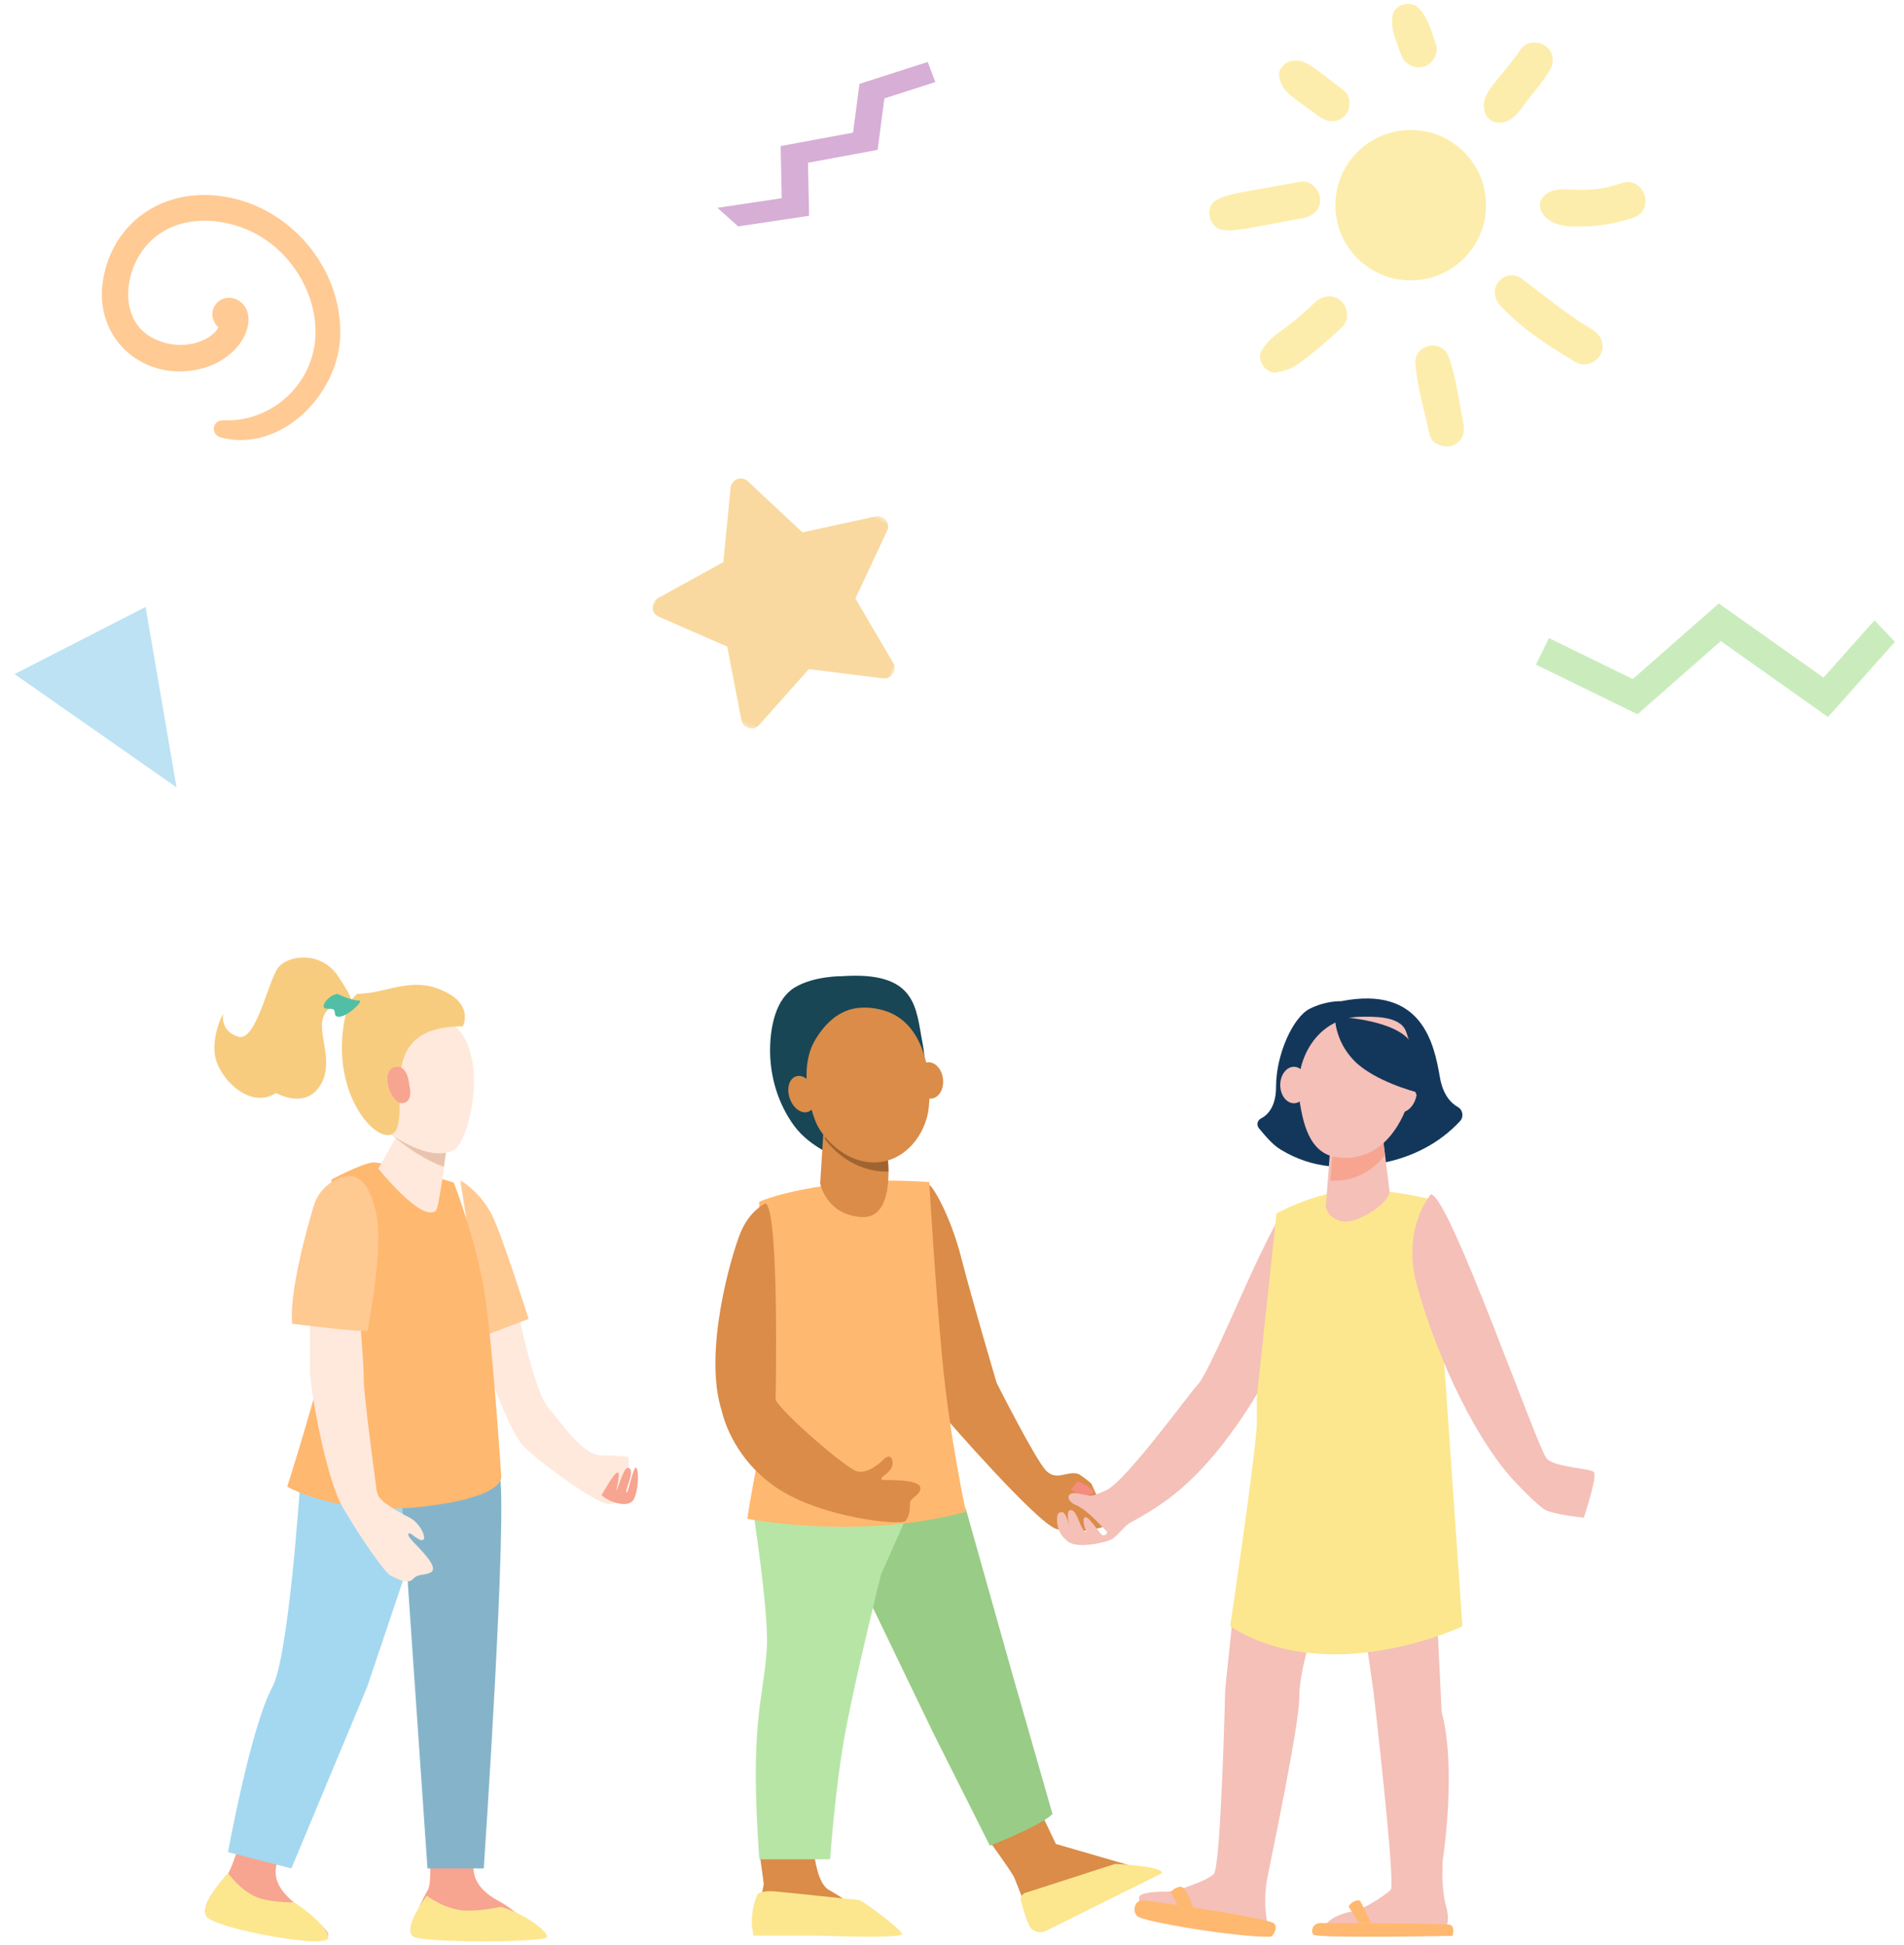 <?xml version="1.0" encoding="UTF-8"?>
<svg width="418px" height="427px" viewBox="0 0 418 427" version="1.1" xmlns="http://www.w3.org/2000/svg" xmlns:xlink="http://www.w3.org/1999/xlink">
    <title>Group 28</title>
    <defs>
        <filter color-interpolation-filters="auto" id="filter-1">
            <feColorMatrix in="SourceGraphic" type="matrix" values="0 0 0 0 1 0 0 0 0 0.722 0 0 0 0 0.435 0 0 0 1 0"></feColorMatrix>
        </filter>
        <polygon id="path-2" points="0 0.403 54.262 0.403 54.262 54.762 0 54.762"></polygon>
    </defs>
    <g id="Page-1" stroke="none" stroke-width="1" fill="none" fill-rule="evenodd">
        <g id="PED21005-NEWID-PageGammes--v2" transform="translate(9, -2094)">
            <g id="Group-28" transform="translate(-9, 2094.849)">
                <g id="Group-22" transform="translate(45.06, 209.368)">
                    <g id="Group-14">
                        <path d="M68.282,76 C68.282,76 72.154,95.646 75.552,99.173 C77.487,101.181 82.759,109.306 86.815,109.306 C90.043,109.306 91.966,109.551 92.508,109.551 C93.766,109.551 92.35,117.551 91.171,118.775 C91.171,118.775 90.778,120 88.418,120 C86.058,120 73.552,111.102 69.776,107.184 C66,103.265 59,81.877 59,81.877 L68.282,76 Z" id="Fill-19" fill="#FFE9DC"></path>
                        <path d="M56,49 C56.929,49.332 60.728,52.13 62.941,56.536 C65.154,60.942 71,79.356 71,79.356 L61.379,83 L56,49 Z" id="Fill-25" fill="#FFC992"></path>
                        <path d="M7.226,195.326 C7.226,195.326 5.679,200.722 4.452,201.928 C3.225,203.132 -0.844,207.808 0.157,210.127 C1.157,212.445 25.948,215.765 26.888,214.842 C27.829,213.918 22.606,210.009 19.645,207.612 C16.684,205.215 14.563,202.268 15.804,198.692 C17.044,195.117 17.044,195.47 17.044,195.117 C17.044,194.763 7.226,195.326 7.226,195.326" id="Fill-27" fill="#F7A491"></path>
                        <path d="M26.793,215.576 C27.896,214.665 24.471,210.594 19.506,207.456 C17.428,207.453 14.657,207.298 12.31,206.652 C8.635,205.642 5.818,202.137 4.982,201 C4.906,201.117 -1.004,207.382 0.149,210.378 C1.133,212.933 24.589,217.395 26.793,215.576" id="Fill-29" fill="#FCE78F"></path>
                        <path d="M49.293,197.502 C49.293,197.502 49.738,203.298 48.833,204.803 C47.928,206.308 44.761,212.271 46.526,214.133 C48.118,215.812 70.223,214.733 70.917,213.58 C71.611,212.427 67.828,208.984 64.496,207.201 C61.164,205.419 58.512,202.886 58.918,198.959 C59.323,195.032 59.399,195.392 59.323,195.032 C59.246,194.671 49.293,197.502 49.293,197.502" id="Fill-31" fill="#F7A491"></path>
                        <path d="M74.825,215.206 C76.05,214.501 70.635,210.06 64.884,208.438 C62.749,208.868 59.872,209.314 57.327,209.256 C53.344,209.166 49.72,206.788 48.625,206 C48.571,206.115 43.219,213.144 45.618,214.937 C47.491,216.338 72.964,216.277 74.825,215.206" id="Fill-33" fill="#FCE78F"></path>
                        <path d="M50,117.233 L35.52,160.212 L18.911,200 L5,196.42 C5,196.42 10.02,168.84 14.736,160.176 C18.305,153.621 20.797,116 20.797,116 L50,117.233 Z" id="Fill-35" fill="#A4D8F0"></path>
                        <path d="M43.558,124.189 L48.787,200 L61.145,200 C61.145,200 66.542,120.573 64.565,113.016 C62.588,105.459 42,107.165 42,107.165 L43.558,124.189 Z" id="Fill-37" fill="#85B4CA"></path>
                        <path d="M54.559,49.419 C54.559,49.419 39.06,44.71 36.674,45.014 C34.061,45.347 27.712,48.758 27.712,48.758 C27.712,48.758 28.102,76.043 26.98,83.757 C25.857,91.472 18,116.187 18,116.187 C18,116.187 29.064,122.691 47.664,120.578 C66.264,118.464 64.981,113.911 64.981,113.911 C64.981,113.911 63.217,86.594 61.453,74.561 C59.69,62.529 54.559,49.419 54.559,49.419" id="Fill-39" fill="#FFB86F"></path>
                        <path d="M3.936,12.271 C3.936,12.271 3.091,16.046 7.176,17.373 C11.261,18.701 13.797,4.842 16.121,2.104 C18.445,-0.635 25.489,-1.381 29.152,4.087 C31.165,7.093 31.795,8.402 31.954,8.971 C32.084,9.437 31.898,9.407 31.898,9.407 L30.794,11.399 C30.794,11.399 27.25,9.324 25.911,13.112 C24.573,16.9 28.518,23.1 25.137,28.245 C21.756,33.39 15.558,29.751 15.558,29.751 C10.416,33.083 4.5,27.996 2.598,23.183 C0.697,18.37 3.936,12.271 3.936,12.271" id="Fill-47" fill="#F7CC7F"></path>
                        <path d="M43.432,32 L42.903,37.659 L38,46.361 C38,46.361 47.666,58.441 50.651,55.554 C51.318,54.91 53,42.124 53,42.124 L43.432,32 Z" id="Fill-49" fill="#FFE9DC"></path>
                        <path d="M42.106,36.919 L41,38.939 C44.252,41.86 48.423,44.488 52.367,46 C52.735,43.546 53,41.59 53,41.59 L42.677,31 L42.106,36.919 Z" id="Fill-51" fill="#E8C4AE"></path>
                        <path d="M52.912,13.048 C52.912,13.048 55.443,15.467 56.373,16.833 C61.906,24.962 57.424,40.991 54.535,42.324 C50.161,44.342 44.468,41.628 38.051,37.042 C31.636,32.456 29.608,25.026 35.483,18.566 C41.357,12.108 52.912,13.048 52.912,13.048" id="Fill-53" fill="#FFE9DC"></path>
                        <path d="M31.578,9.776 L33.343,7.972 C40.264,7.972 45.783,3.519 53.551,7.997 C58.678,10.952 56.571,15.11 56.571,15.11 C37.586,15.11 44.435,31.079 42.108,37.435 C39.782,43.789 25.264,30.046 31.578,9.776" id="Fill-55" fill="#F7CC7F"></path>
                        <path d="M44.775,27.943 C44.775,27.943 44.503,23.18 41.442,24.124 C38.38,25.068 40.766,32.246 43.307,31.994 C45.848,31.742 44.775,27.943 44.775,27.943" id="Fill-57" fill="#F7A491"></path>
                        <path d="M29.006,8 C29.006,8 32.346,9.564 33.693,9.433 C35.04,9.304 31.631,12.602 29.824,12.944 C28.016,13.286 28.653,11.972 28.271,11.522 C27.889,11.072 26.483,11.422 26.158,11.09 C25.419,10.332 27.427,8.144 29.006,8" id="Fill-61" fill="#50BFA5"></path>
                        <path d="M87,118.068 C87,118.068 89.611,113.302 90.464,113.072 C91.318,112.843 90.27,116.326 90.27,116.968 C90.27,117.61 91.823,112.064 92.677,112.064 C93.531,112.064 93.647,112.798 93.298,114.218 C92.948,115.64 92.134,117.473 92.522,117.473 C92.91,117.473 94.016,111.308 94.657,112.064 C95.297,112.82 95.051,117.862 93.841,119.291 C92.632,120.719 89.073,119.826 87,118.068" id="Fill-63" fill="#F7A491"></path>
                        <path d="M23,74 L23,90.978 C23,93.936 26.254,113.96 30.243,120.818 C34.232,127.675 39.639,135.325 40.759,135.763 C41.878,136.201 44.31,137.808 45.57,136.493 C46.829,135.179 47.826,135.781 49.401,135.069 C50.976,134.357 49.191,132.002 46.987,129.702 C44.782,127.401 44.31,126.854 44.677,126.47 C45.045,126.087 46.829,128.223 47.774,127.894 C48.719,127.565 47.197,124.115 44.73,122.91 C42.263,121.705 38.326,119.35 37.959,118.09 C37.591,116.831 37.591,117.159 37.591,116.831 C37.591,116.502 34.81,96.62 34.81,92.731 C34.81,88.843 33.708,76.191 33.708,76.191 L23,74 Z" id="Fill-69" fill="#FFE9DC"></path>
                        <path d="M31.002,48.04 C29.452,48.231 25.246,49.742 23.768,54.668 C22.291,59.593 18.398,73.586 19.079,80.414 C19.079,80.414 35.675,82.54 35.675,81.869 C35.675,81.197 39.305,63.679 37.494,56.011 C35.913,49.322 33.696,47.71 31.002,48.04" id="Fill-71" fill="#FFC992"></path>
                    </g>
                    <path d="M158.992,50 C159.516,49.966 163.486,56.262 165.97,65.92 C168.454,75.579 173.746,93.409 173.746,93.409 C173.746,93.409 182.333,110.445 184.655,112.726 C186.977,115.008 189.229,112.649 191.568,113.363 C192.29,113.584 194.518,115.486 194.518,115.486 C194.518,115.486 198.534,124.03 197.94,124.614 C197.346,125.198 191.135,126.842 186.815,125.463 C182.495,124.083 162.406,100.945 162.406,100.945 C162.406,100.945 146.03,50.857 158.992,50" id="Fill-113" fill="#DA8C48"></path>
                    <path d="M238.257,58.037 L236.308,56 C236.308,56 232.734,62.465 228.618,71.631 C224.502,80.797 219.574,92.091 217.895,93.782 C216.216,95.473 202.082,115.056 197.804,116.966 C193.526,118.875 194.85,118.039 191.414,117.624 C188.834,117.312 189.116,119.193 190.795,120.066 C191.248,120.301 191.762,120.458 192.791,121.194 C194.835,122.655 196.585,124.731 197.866,125.94 C198.362,126.407 197.327,127.263 196.745,126.677 C196.144,126.072 194.108,122.902 193.255,122.902 C192.402,122.902 192.971,125.071 193.336,125.766 C193.702,126.462 192.89,126.257 192.159,124.539 C191.427,122.821 190.899,121.102 189.843,121.347 C188.992,121.545 189.513,123.921 189.747,124.837 C189.502,123.966 188.827,121.797 188.178,121.797 C187.366,121.797 187,121.879 187,123.496 C187,125.112 187.569,126.844 189.437,128.269 C191.305,129.694 196.536,128.743 198.686,127.881 C200.155,127.291 201.617,124.888 203.088,124.089 C209.658,120.518 216.41,116.255 224.773,105.021 C235.008,91.272 239,78.996 239,78.996 L238.257,58.037 Z" id="Fill-115" fill="#F4C0B8"></path>
                    <path d="M233.187,212 C233.187,212 232.096,207.474 233.187,201.978 C234.277,196.482 240.165,168.463 240.165,162.644 C240.165,156.824 243,148.311 243,148.311 L225.663,144 L223.919,160.704 C223.919,160.704 222.992,199.661 221.41,201.223 C219.829,202.786 213.144,205.094 211.052,205.094 C208.71,205.094 205,205.25 205,206.416 C205,207.581 205.327,208.336 205.327,208.336 L233.187,212 Z" id="Fill-117" fill="#F4C0B8"></path>
                    <path d="M254.442,146.987 L256.498,161.37 C256.498,161.37 261.385,203.522 260.258,204.682 C259.131,205.842 254.009,209.238 251.658,209.507 C249.308,209.776 246,211.409 246,212.699 C246,215.306 272.427,213.19 272.427,213.19 C272.427,213.19 273.263,211.248 272.427,208.399 C271.592,205.551 271.592,201.519 271.592,200.875 C271.592,200.23 271.644,200.767 271.644,199.746 L271.644,198.402 C271.644,198.402 274.83,178.301 271.435,165.616 L270.234,141 L254.442,146.987 Z" id="Fill-119" fill="#F4C0B8"></path>
                    <path d="M139.732,4.112 C139.732,4.112 133.637,4.035 129.417,6.585 C125.212,9.128 124.083,15.193 124.004,19.935 C123.902,26.058 125.777,32.222 129.339,37.026 C132.907,41.838 139.185,44 139.185,44 L156.853,31.928 C156.853,31.928 158.954,26.306 157.469,18.768 C155.985,11.23 156.375,2.939 139.732,4.112" id="Fill-121" fill="#184655"></path>
                    <path d="M171,192.404 C171,192.404 177.212,200.934 177.656,202.099 C178.1,203.265 181.15,211 181.15,211 L205,199.928 L186.752,194.629 L183.091,187 L171,192.404 Z" id="Fill-123" fill="#DA8C48"></path>
                    <path d="M141,131.191 L159.849,170.31 L172.253,195 C172.253,195 183.261,190.778 186,188.053 L177.086,156.95 L166.937,120.931 L145.601,119 L141,131.191 Z" id="Fill-125" fill="#99CC86"></path>
                    <path d="M121.741,197.012 C121.741,197.012 122.601,203.047 122.601,203.438 C122.601,203.83 121.31,209.641 121.096,211.206 C120.88,212.77 121.096,214 121.096,214 L143,208.552 C143,208.552 139.748,206.344 136.845,204.667 C133.943,202.991 133.512,195 133.512,195 L121.741,197.012 Z" id="Fill-127" fill="#DA8C48"></path>
                    <path d="M120,119.725 C120,119.725 123.821,143.739 123.284,151.775 C122.514,163.313 119.452,167.745 121.642,198 L137.186,198 C137.186,198 138.281,181.746 140.689,169.167 C143.098,156.588 148.352,135.477 148.352,135.477 L157,116 L120,119.725 Z" id="Fill-129" fill="#B7E5A6"></path>
                    <path d="M128.288,30.844 C128.996,33.003 130.784,34.375 132.281,33.909 C133.779,33.443 134.419,31.315 133.712,29.156 C133.004,26.997 131.216,25.625 129.719,26.091 C128.221,26.557 127.581,28.685 128.288,30.844" id="Fill-131" fill="#DA8C48"></path>
                    <path d="M156.024,27.229 C156.23,29.435 157.73,31.12 159.374,30.993 C161.018,30.866 162.183,28.976 161.976,26.77 C161.77,24.565 160.27,22.88 158.625,23.007 C156.982,23.133 155.817,25.024 156.024,27.229" id="Fill-133" fill="#DA8C48"></path>
                    <path d="M121.585,53.667 C121.585,53.667 123.356,100.209 121.585,108.902 C119.813,117.595 119,123.234 119,123.234 C119,123.234 143.487,128.091 167,121.695 C167,121.695 163.457,105.458 161.847,88.565 C160.236,71.671 158.948,49.312 158.948,49.312 C158.948,49.312 150.032,48.635 143.165,49.276 C127.555,50.733 121.585,53.667 121.585,53.667" id="Fill-139" fill="#FFB86F"></path>
                    <path d="M135.788,37 L135,49.62 C135,49.62 136.34,56.585 144.163,56.992 C151.985,57.397 149.684,42.526 149.684,42.526 L149.224,37 L135.788,37 Z" id="Fill-141" fill="#DA8C48"></path>
                    <path d="M149.452,47 C149.636,47 149.819,46.996 150,46.989 C149.958,44.857 149.697,43.231 149.697,43.231 L149.248,38 L136.116,38 L136,39.793 C137.648,42.191 142.496,47 149.452,47" id="Fill-143" fill="#A06431"></path>
                    <path d="M121.26,205.626 C121.26,205.626 122.105,204.798 125.064,205.046 C128.022,205.295 142.858,206.908 143.492,206.908 C144.125,206.908 152.614,213.219 152.994,214.364 C153.374,215.508 134.658,214.759 134.658,214.759 L120.408,214.759 C120.408,214.759 119.062,210.591 121.26,205.626" id="Fill-145" fill="#FCE78F"></path>
                    <path d="M179.854,205.425 C179.854,205.425 179,205.943 179,206.644 C179,207.109 179.87,210.272 180.877,212.522 C181.464,213.835 183.193,214.389 184.568,213.706 L209.897,201.122 C209.897,201.122 211.743,199.681 199.797,199 L179.854,205.425 Z" id="Fill-147" fill="#FCE78F"></path>
                    <path d="M122.941,54 C122.941,54 119.542,55.543 117.549,60.335 C115.556,65.127 109.155,86.8 113.457,99.76 C113.457,99.76 115.395,109.613 125.363,116.366 C135.33,123.118 152.711,124.741 153.695,123.72 C154.679,122.699 154.718,120.929 154.718,119.793 C154.718,118.656 157,118.084 157,116.532 C157,114.98 153.144,114.708 148.711,114.708 C148.711,114.708 147.924,114.626 148.895,113.864 C149.865,113.101 151.098,112.148 150.888,110.706 C150.678,109.262 149.773,109.33 148.921,110.215 C148.068,111.101 145.249,113.482 142.993,112.802 C140.737,112.121 127.412,100.767 125.208,97.173 C125.208,97.173 126.089,54.771 122.941,54" id="Fill-149" fill="#DA8C48"></path>
                    <path d="M235.187,56.195 C235.187,56.195 242.574,52.097 250.418,51.178 C258.261,50.259 269.512,53.201 269.512,53.201 L276,146.85 C276,146.85 246.857,160.688 225,146.85 C225,146.85 230.869,107.528 230.869,102 L230.869,96.472 L235.187,56.195 Z" id="Fill-151" fill="#FCE78F"></path>
                    <path d="M205.973,207.011 C205.178,206.919 204.427,207.397 204.158,208.163 C203.849,209.046 203.985,209.836 204.636,210.497 C205.823,211.705 226.547,215.157 233.782,214.994 C234.55,214.977 235.645,212.656 234.513,211.983 C232.744,210.93 211.439,207.64 205.973,207.011" id="Fill-153" fill="#FFB86F"></path>
                    <path d="M212,205.202 L213.55,208.121 L217,209 C217,209 215.4,203.776 214,204.007 C212.6,204.239 212,205.202 212,205.202" id="Fill-155" fill="#FFB86F"></path>
                    <path d="M244.742,212 C244.016,211.998 243.364,212.424 243.139,213.065 C242.958,213.58 242.897,214.17 243.312,214.556 C244.193,215.374 273.802,214.811 273.802,214.811 C273.802,214.811 274.517,212.767 273.229,212.356 C272.377,212.084 249.891,212.013 244.742,212" id="Fill-157" fill="#FFB86F"></path>
                    <path d="M253.582,207.173 C253.349,206.709 251.562,207.201 251,208.373 L253.298,212 L256,211.99 L253.582,207.173 Z" id="Fill-159" fill="#FFB86F"></path>
                    <path d="M269.078,52 C269.078,52 262.641,59.367 265.942,71.699 C269.243,84.03 277.221,103.675 287.07,114.61 C288.665,116.381 292.352,120.118 294.003,121.185 C295.653,122.253 302.641,123 302.641,123 C302.641,123 305.722,113.818 304.842,112.964 C303.961,112.11 296.561,112.03 294.553,110.081 C292.544,108.133 273.04,52 269.078,52" id="Fill-169" fill="#F4C0B8"></path>
                    <path d="M190,116.86 C190,116.86 192.577,118.264 194.108,117.956 C195.639,117.646 194.884,116.987 194.166,116.381 C193.447,115.776 191.52,115 191.52,115 L190,116.86 Z" id="Fill-189" fill="#F48C7F"></path>
                    <path d="M142.923,11.13 C138.985,11.711 136.104,14.5 134.011,17.905 C129.863,24.654 133.236,34.59 134.374,36.868 C135.513,39.145 140.068,45 146.818,45 C153.569,45 158.287,38.82 158.856,32.802 C159.618,24.745 157.461,14.705 149.792,11.904 C147.701,11.141 145.225,10.79 142.923,11.13" id="Fill-191" fill="#DA8C48"></path>
                    <path d="M249.356,9.6 C249.356,9.6 246.122,9.436 242.494,11.243 C238.866,13.049 235.081,21.172 235.081,28.399 C235.081,32.797 233.212,34.613 231.748,35.36 C230.962,35.761 230.751,36.822 231.329,37.508 C232.76,39.201 234.249,41.06 236.126,42.199 C243.242,46.509 250.409,46.64 258.408,45.113 C264.843,43.885 270.914,40.868 275.478,35.924 C276.338,34.993 276.103,33.456 275.011,32.845 C273.5,31.999 271.719,30.181 271.044,26.271 C269.782,18.962 267.179,6.069 249.356,9.6" id="Fill-193" fill="#13375B"></path>
                    <path d="M260.151,29.406 C259.633,31.59 260.49,33.627 262.063,33.955 C263.637,34.283 265.332,32.779 265.849,30.594 C266.367,28.41 265.51,26.373 263.937,26.045 C262.363,25.717 260.669,27.221 260.151,29.406" id="Fill-195" fill="#F4C0B8"></path>
                    <path d="M236,28 C236,30.209 237.343,32 239,32 C240.657,32 242,30.209 242,28 C242,25.791 240.657,24 239,24 C237.343,24 236,25.791 236,28" id="Fill-197" fill="#F4C0B8"></path>
                    <path d="M246.882,43.171 L246,54.75 C246,54.75 246.412,57.391 249.706,57.954 C253,58.515 260,53.85 260,51.377 L258.353,38 L246.882,43.171 Z" id="Fill-199" fill="#F4C0B8"></path>
                    <path d="M247,48.983 C252,49.212 256.025,47.144 259,43.378 L258.438,39 L247.414,43.771 L247,48.983 Z" id="Fill-201" fill="#F7A491"></path>
                    <path d="M240.279,31.773 C241.001,35.896 242.204,43.153 248.622,43.9 C255.041,44.648 259.855,41.151 262.904,34.845 C265.953,28.539 265.231,20.211 263.546,16.088 C262.207,12.812 256.428,12.969 253.59,13.017 C244.077,13.178 238.68,22.642 240.279,31.773" id="Fill-203" fill="#F4C0B8"></path>
                    <path d="M248,13 C248,13 247.899,18.324 252.325,22.755 C256.752,27.186 265.652,29.499 265.652,29.499 L266.708,32 C266.708,32 268.113,24.041 264.761,18.737 C261.409,13.433 248,13 248,13" id="Fill-205" fill="#13375B"></path>
                </g>
                <g id="Group-12" opacity="0.742" transform="translate(0, 0)">
                    <g filter="url(#filter-1)" id="Group-6">
                        <g transform="translate(173.107, 133.007) rotate(25) translate(-173.107, -133.007) translate(145.607, 105.507)">
                            <mask id="mask-3" fill="white">
                                <use xlink:href="#path-2"></use>
                            </mask>
                            <g id="Clip-5"></g>
                            <path d="M0.438,37.347 L10.118,24.093 L4.672,8.617 C4.052,6.854 5.725,5.147 7.503,5.727 L23.117,10.824 L36.174,0.87 C37.661,-0.264 39.805,0.797 39.802,2.665 L39.772,19.07 L53.287,28.394 C54.826,29.457 54.478,31.82 52.698,32.394 L37.065,37.435 L32.361,53.153 C31.826,54.943 29.467,55.342 28.37,53.828 L18.738,40.54 L2.315,40.93 C0.445,40.973 -0.665,38.857 0.438,37.347" id="Fill-4" fill="#F7CC7F" mask="url(#mask-3)"></path>
                        </g>
                    </g>
                    <g id="Group-11" transform="translate(265.501, 0)" fill="#FCE78F">
                        <path d="M27.707,45.345 C27.075,36.246 33.949,28.358 43.06,27.726 C52.173,27.095 60.072,33.959 60.705,43.058 C61.337,52.157 54.463,60.045 45.351,60.677 C36.24,61.309 28.34,54.444 27.707,45.345" id="Fill-7"></path>
                        <path d="M55.753,91.981 C54.766,87.19 54.168,82.061 52.532,77.444 C51.124,73.473 44.919,74.686 45.233,78.951 C45.618,84.173 47.252,89.468 48.348,94.583 C48.792,96.655 51.537,97.617 53.353,96.98 C55.574,96.202 56.182,94.064 55.753,91.981" id="Fill-9"></path>
                        <path d="M84.096,71.521 C78.614,68.295 73.837,64.295 68.779,60.479 C64.828,57.498 60.568,62.629 63.817,66.172 C68.485,71.261 74.612,75.237 80.527,78.72 C82.4,79.822 85.002,78.745 85.916,76.902 C86.941,74.836 85.972,72.626 84.096,71.521" id="Fill-11"></path>
                        <path d="M73.715,41.957 C72.475,42.951 72.226,44.379 72.993,45.767 C74.846,49.125 79.552,48.958 82.894,48.846 C86.38,48.727 89.868,48.019 93.165,46.895 C98.039,45.234 95.397,37.681 90.505,39.348 C80.939,42.609 77.317,39.069 73.715,41.957" id="Fill-13"></path>
                        <path d="M68.449,9.845 C63.635,16.877 59.702,19.252 60.314,23.123 C60.672,25.386 62.464,26.466 64.652,25.97 C67.237,25.385 68.645,22.648 70.196,20.726 C71.682,18.883 73.14,17.037 74.467,15.074 C75.671,13.293 75.84,10.988 74.076,9.455 C72.597,8.17 69.671,8.059 68.449,9.845" id="Fill-15"></path>
                        <path d="M49.695,8.626 C48.156,4.364 47.819,2.813 45.822,0.833 C44.087,-0.889 40.425,0.21 40.183,2.746 C39.9,5.704 40.52,6.803 42.138,11.281 C42.871,13.313 45.194,14.446 47.247,13.728 C49.281,13.015 50.432,10.665 49.695,8.626" id="Fill-17"></path>
                        <path d="M29.44,18.94 C22.501,13.676 21.09,12.193 18.364,12.48 C16.766,12.648 14.972,14.181 15.321,15.973 C15.969,19.301 17.908,20.205 24.288,24.852 C25.999,26.099 28.349,26.162 29.824,24.469 C31.146,22.952 31.135,20.226 29.44,18.94" id="Fill-19"></path>
                        <path d="M1.568,43.071 C-1.167,44.519 -0.068,49.24 2.893,49.627 C5.732,49.998 6.828,49.542 20.604,47.03 C22.731,46.643 24.483,45.091 24.321,42.763 C24.184,40.789 22.191,38.665 20.049,39.051 C5.742,41.628 4.311,41.617 1.568,43.071" id="Fill-21"></path>
                        <path d="M23.15,65.574 C15.6,72.871 14.494,71.582 11.512,76.043 C10.149,78.084 12.398,81.337 14.772,80.902 C17.819,80.343 18.637,79.831 22.608,76.688 C24.915,74.862 27.121,72.905 29.241,70.867 C30.812,69.355 30.389,66.52 28.845,65.179 C27.082,63.647 24.722,64.055 23.15,65.574" id="Fill-23"></path>
                    </g>
                    <polygon id="Fill-25" fill="#C992C6" transform="translate(181.748, 30.288) rotate(25) translate(-181.748, -30.288) " points="171.745 55.439 184.877 46.749 179.733 36.297 192.392 27.273 188.962 16.409 197.594 8.417 194.206 5.138 182.661 15.828 185.911 26.123 172.744 35.511 177.802 45.791 165.901 53.665"></polygon>
                    <polygon id="Fill-47" fill="#B7E5A6" transform="translate(377.013, 141.695) rotate(25) translate(-377.013, -141.695) " points="376.949 139.749 367.171 162.035 342.356 161.583 342.475 155.096 362.958 155.469 373.061 132.445 400.775 137.488 405.6 121.356 411.671 123.731 405.335 144.913"></polygon>
                    <path d="M22.205,72.099 C20.498,85.544 34.519,96.216 46.99,95.375 C60.776,94.444 72.471,83.154 74.487,69.626 C76.669,54.983 67.859,43.272 54.228,42.199 C40.959,41.154 32.471,52.948 36.303,64.85 C39.051,73.383 46.85,76.563 50.779,74.209 C53.842,72.374 53.657,67.747 49.949,66.929 C48.463,66.602 46.932,67.429 46.142,68.569 C42.896,67.282 39.808,61.381 41.904,55.011 C44.581,46.873 54.883,46.407 61.282,50.202 C69.427,55.033 70.707,65.436 67.72,73.725 C64.584,82.429 56.024,89.285 46.705,89.945 C36.148,90.693 26.858,82.613 26.015,72.111 C25.815,69.633 22.511,69.692 22.205,72.099" id="Fill-49" fill="#FFB86F" transform="translate(48.441, 68.778) rotate(-83) translate(-48.441, -68.778) "></path>
                    <polygon id="Fill-53" fill="#A4D8F0" transform="translate(26.365, 148.015) rotate(25) translate(-26.365, -148.015) " points="24.839 131.505 5 157.024 47.731 164.525"></polygon>
                </g>
            </g>
        </g>
    </g>
</svg>